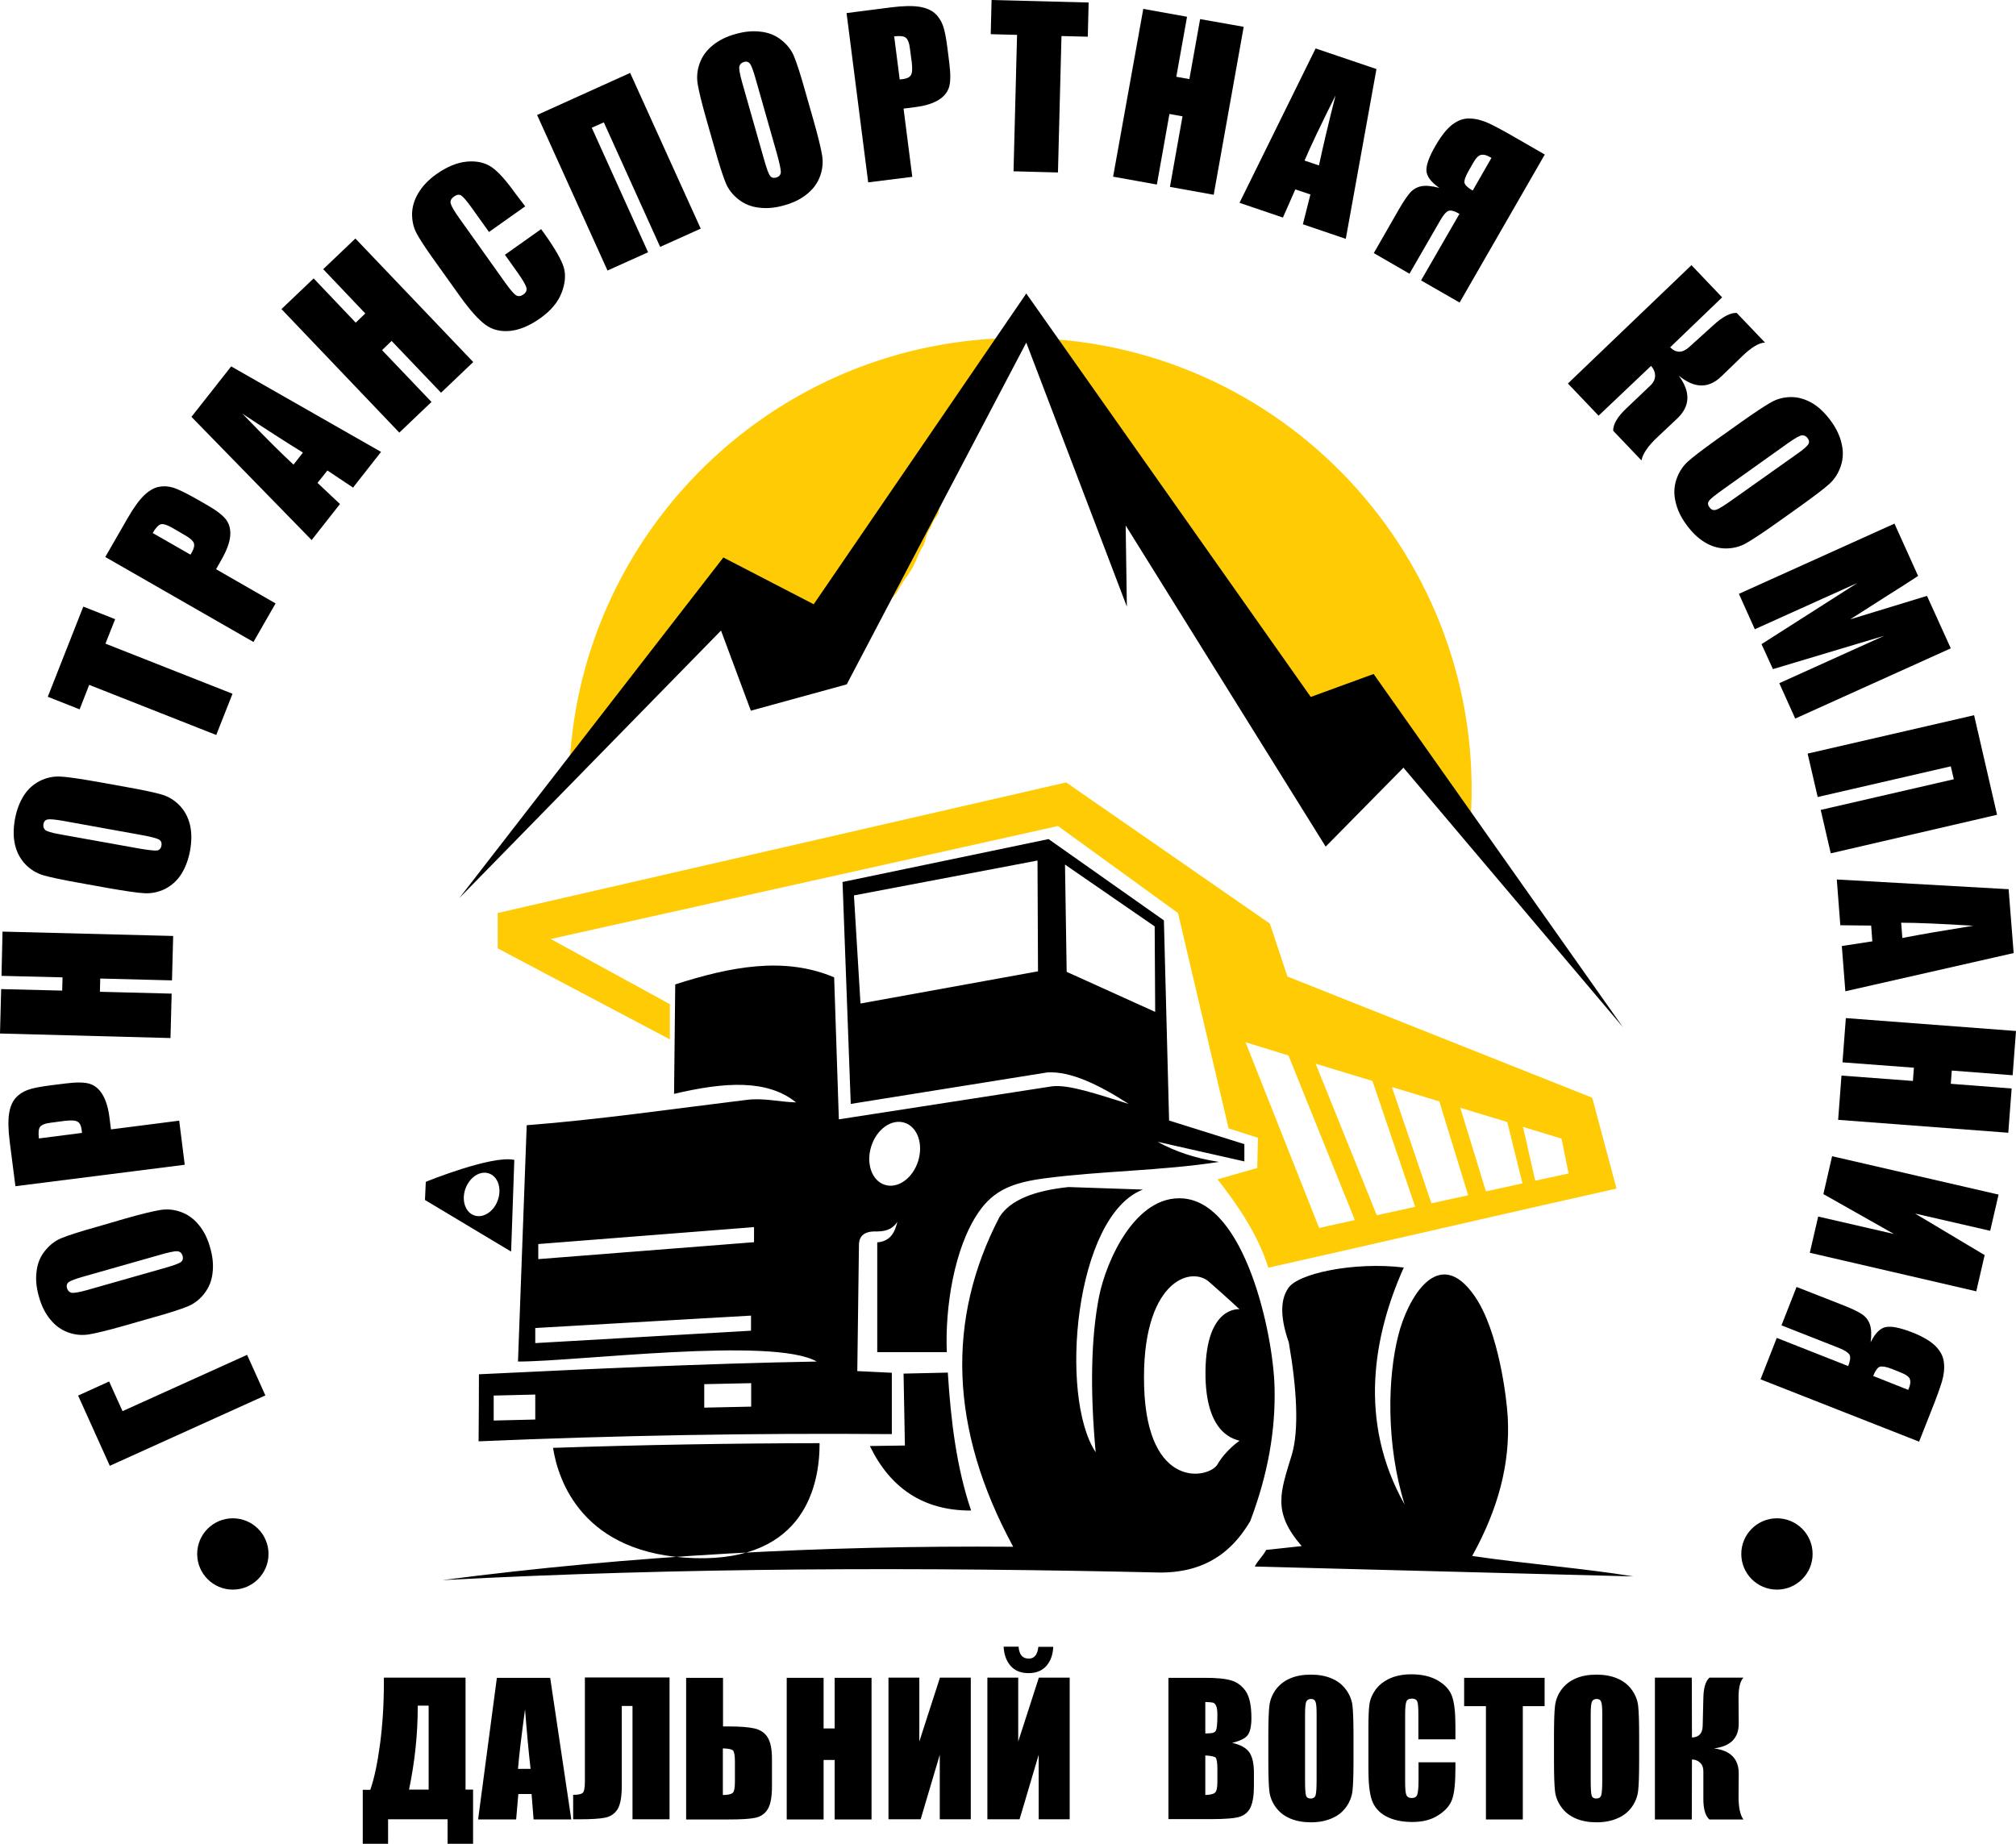 <?xml version="1.0" encoding="utf-8"?>
<!-- Generator: Adobe Illustrator 27.2.0, SVG Export Plug-In . SVG Version: 6.00 Build 0)  -->
<svg version="1.1" id="Layer_1" xmlns="http://www.w3.org/2000/svg" xmlns:xlink="http://www.w3.org/1999/xlink" x="0px" y="0px"
	 viewBox="0 0 120.26 110" style="enable-background:new 0 0 120.26 110;" xml:space="preserve">
<style type="text/css">
	.st0{fill-rule:evenodd;clip-rule:evenodd;fill:#FFCB05;}
	.st1{fill-rule:evenodd;clip-rule:evenodd;}
	.st2{fill:none;stroke:#000000;stroke-width:0.415;stroke-miterlimit:22.926;}
</style>
<g>
	<path class="st0" d="M60.84,20.16c15.6,0,27.9,13.18,26.89,28.72l-0.04-0.06c-0.57-1.09-1.28-1.95-2.15-2.81
		c-1.88-1.92-4.51-3.11-7.41-3.11c-0.59,0-1.19-0.02-1.78,0.02c-0.05-0.62-0.35-1.15-0.85-1.52c-0.23-0.32-0.56-0.55-0.9-0.75
		c-0.19-0.18-0.36-0.32-0.65-0.47l0.05,0.06c0.19,0.19-0.42-0.34-0.62-0.53c-0.15-0.15-0.33-0.29-0.52-0.39
		c-0.16-0.22-0.31-0.38-0.54-0.53c-0.07-0.23-0.19-0.46-0.35-0.66c-0.04-0.06-0.07-0.12-0.11-0.18c-0.08-0.25-0.19-0.44-0.35-0.65
		c-0.02-0.05-0.05-0.11-0.08-0.16c-0.05-0.2-0.14-0.39-0.25-0.57c-0.07-0.19-0.18-0.38-0.31-0.54c-0.05-0.09-0.11-0.19-0.18-0.27
		c-0.11-0.19-0.23-0.34-0.38-0.49c-0.08-0.16-0.16-0.3-0.27-0.44c-0.03-0.06-0.06-0.13-0.09-0.19v0.09l0,0
		c-0.03-0.49-0.23-0.97-0.6-1.34l-0.13-0.13l0.01,0.03c-0.14-0.32-0.36-0.59-0.62-0.81l-0.04-0.06c-0.07-0.14-0.15-0.27-0.24-0.39
		c-0.06-0.11-0.14-0.22-0.22-0.33c-0.14-0.4-0.44-0.77-0.77-1.04l-0.04-0.09c-0.15-0.32-0.39-0.6-0.7-0.81
		c-0.07-0.1-0.14-0.19-0.22-0.28c-0.14-0.4-0.41-0.76-0.79-1.01c-0.24-0.39-0.41-0.61-0.85-0.9c-0.12-0.12-0.24-0.25-0.37-0.36
		c-0.09-0.21-0.17-0.38-0.3-0.56c-0.16-0.33-0.3-0.61-0.59-0.9c-0.04-0.08-0.08-0.16-0.13-0.24c-0.02-0.06-0.05-0.12-0.08-0.19
		c-0.03-0.16-0.08-0.32-0.15-0.48c0-0.45,0-0.89,0-1.34c0-0.11-0.01-0.23-0.03-0.34l-0.16-0.94c-0.05-1.1-0.96-1.98-2.07-1.98
		c-1.15,0-2.07,0.93-2.07,2.07c0,0.58,0,1.16,0,1.74c0,0.21,0.03,0.42,0.09,0.61v0.03c-0.29,0.16-0.45,0.33-0.67,0.55
		c-0.27,0.27-0.45,0.59-0.54,0.93c-0.14,0.26-0.26,0.52-0.31,0.81c-0.15,0.28-0.25,0.53-0.29,0.85c-0.13,0.25-0.22,0.46-0.26,0.75
		l-0.01,0.04c-0.17,0.24-0.29,0.52-0.34,0.82l-0.04,0.09c-0.26,0.33-0.4,0.71-0.44,1.1c-0.04,0.06-0.08,0.12-0.11,0.18
		c-0.15,0.19-0.27,0.41-0.34,0.64c-0.17,0.25-0.29,0.53-0.34,0.82c-0.04,0.09-0.08,0.18-0.11,0.28c-0.06,0.08-0.11,0.17-0.16,0.27
		c-0.22,0.45-0.38,0.94-0.67,1.35c-0.28,0.39-0.54,0.78-0.77,1.2l-0.15,0.18c-0.19,0.18-0.32,0.38-0.44,0.61l-0.22,0.23
		c-0.22,0.22-0.38,0.47-0.49,0.76c-0.26,0.26-0.44,0.45-0.59,0.79c-0.28,0.38-0.44,0.77-0.45,1.24c-0.15,0.02-0.3,0.05-0.44,0.1
		c-0.24,0.04-0.49,0.07-0.73,0.13l-0.61,0.15c-0.24,0.06-0.52,0.05-0.76,0.1l-0.83,0.17c-0.33,0.07-0.75,0.06-1.07,0.15l-0.23,0.06
		c-0.08-0.15-0.17-0.3-0.29-0.43c-0.17-0.8-0.82-1.39-1.56-1.68c-0.47-0.3-0.85-0.32-1.38-0.32v0c-0.58,0-1.16,0.25-1.57,0.72
		l-0.5,0.58l-1.03,1.03c-0.42,0.32-0.77,0.6-0.99,1.09c-0.09,0.08-0.18,0.16-0.25,0.25c-0.17,0.14-0.31,0.3-0.43,0.49
		c-0.15,0.1-0.27,0.2-0.4,0.33c-0.08,0.05-0.16,0.1-0.23,0.16c-0.29,0.16-0.55,0.4-0.74,0.7c-0.28,0.18-0.51,0.42-0.68,0.7
		c-0.12,0.12-0.22,0.26-0.3,0.41c-0.14,0.17-0.21,0.34-0.31,0.53c-0.52,0.26-0.88,0.53-1.13,1.08c-0.09,0.09-0.18,0.18-0.27,0.27
		c-0.19,0.12-0.3,0.22-0.46,0.37C34.32,31.84,46.2,20.16,60.84,20.16"/>
	<polygon class="st1" points="27.4,53.58 43.15,33.26 48.54,36.05 61.22,17.51 78.19,41.58 81.94,40.21 96.81,61.28 83.72,45.8 
		79.08,50.51 67.15,31.35 67.22,36.19 61.22,20.44 50.51,40.83 44.79,42.4 43.01,37.62 	"/>
	<path class="st1" d="M28.55,85.99c8.22-0.35,16.43-0.5,24.65-0.43c0-1.22,0-2.44,0-3.66c-0.69-0.03-1.38-0.07-2.06-0.1
		c0.03-2.54,0.07-5.07,0.1-7.61c0.04-0.44,0.3-0.75,1.06-0.72c0.73,0,1.03-0.27,1.23-0.58c-0.15,0.64-0.42,1.17-1.2,1.23
		c0,2.18,0,4.37,0,6.55c1.38,0,2.77,0,4.15,0c-0.11-2.64,0.43-6.21,1.89-8.34c0.9-1.32,2.04-1.78,3.95-2.03
		c3.43-0.45,6.88-0.44,10.4-0.98c-1.46-0.22-2.65-0.64-3.67-1.2c1.73,0.39,3.45,0.78,5.18,1.17c0-0.34,0-0.69,0-1.03
		c-1.5-0.47-2.99-0.94-4.49-1.41c-0.1-3.98-0.21-7.96-0.31-11.94c-2.3-1.62-4.59-3.23-6.88-4.85c-4.1,0.85-8.2,1.71-12.29,2.56
		c0.16,4.41,0.33,8.83,0.49,13.24c3.97-0.63,7.76-1.25,11.73-1.88c1.36-0.08,3.02,0.7,4.85,1.88c-1.96-0.61-3.6-1.17-4.57-1.05
		c-4.24,0.66-8.48,1.31-12.72,1.97c-0.09-2.82-0.19-5.64-0.28-8.47c-2.98-1.27-6.21-0.63-9.48,0.42c-0.02,2.18-0.05,4.36-0.07,6.53
		c3.06-0.72,5.56-0.87,7.28,0.51c-1.04-0.03-1.92-0.28-2.96-0.15c-4.44,0.54-8.88,1.19-13.11,1.51c-0.17,4.7-0.35,9.4-0.52,14.1
		c3.41,0.01,15.22-1.5,17.82,0c-6.67,0.12-13.48,0.44-20.15,0.76C28.57,83.32,28.56,84.66,28.55,85.99 M65.36,86.64
		c-2.21-3.33-1.25-14.12,2.82-15.67c-1.48-0.05-2.96-0.1-4.44-0.15c-1.98,0.21-3.46,0.74-4.12,1.79c-3.16,6.08-3,12.63,0.82,19.67
		c-11.41-0.09-22.76,0.52-34.05,1.99c14.36-0.76,28.64-0.78,42.88-0.45c2.09-0.02,3.95-0.76,5.31-3.07
		c1.06-2.79,1.52-5.45,1.45-8.01c-0.09-3.25-1.77-10.93-5.44-11.24c-2.85-0.24-4.6,3.71-5.03,5.86
		C65.08,79.82,65.02,82.92,65.36,86.64z M73.94,85.96c0,0-0.81,0.54-1.31,1.4c-0.5,0.86-4.2,1.58-4.38-4.65
		c-0.18-6.23,2.76-7.23,3.88-6.23c1.13,0.99,1.81,1.63,1.81,1.63s-1.99-0.23-2.03,3.7C71.87,85.74,73.81,85.87,73.94,85.96z
		 M53.9,81.95c0.88-0.02,1.76-0.04,2.64-0.06c0.18,2.87,0.52,5.67,1.39,8.23c-2.84,0.01-4.82-1.33-6.04-3.85
		c0.7-0.01,1.39-0.02,2.09-0.03C53.95,84.81,53.93,83.38,53.9,81.95z M32.99,86.38c0.3,1.91,1.73,6.39,8.47,6.58
		c6.6,0.19,7.44-4.45,7.43-6.86C43.6,86.11,38.3,86.2,32.99,86.38z M30.68,69.2l-0.19,5.47l-5.14-3.08l0.05-1.08
		C25.41,70.5,29.36,68.9,30.68,69.2z M54.77,69.27c0.32-1.02-0.04-2.05-0.82-2.29c-0.77-0.24-1.66,0.39-1.98,1.42
		c-0.32,1.02,0.04,2.05,0.82,2.29C53.56,70.93,54.45,70.3,54.77,69.27z M29.71,71.56c0.23-0.7-0.03-1.4-0.57-1.56
		c-0.54-0.17-1.16,0.27-1.39,0.96c-0.23,0.7,0.03,1.4,0.57,1.56C28.86,72.69,29.49,72.25,29.71,71.56z M83.79,89.76
		c-2.8-4.96-1.86-10.1-0.05-14.14c-2.97-0.36-6.39,0.36-6.91,1.26c-0.5,0.75-0.42,1.86,0.05,3.21c0.48,2.74,0.62,5.23,0.18,6.7
		c-0.67,2.22-1.19,3.4,0.59,5.45c-0.71,0.08-1.42,0.15-2.12,0.23c-0.23,0.42-0.45,0.57-0.68,0.99l22.59,0.59
		c-3.08-0.5-6.18-0.72-9.62-1.22c1.54-2.78,2.28-5.49,2.12-8.31c-0.06-1.06-0.53-5.08-1.95-7.16c-2.2-3.23-4.05,0.2-4.57,2.28
		C82.77,82.15,82.67,86.16,83.79,89.76z M32.11,74.22l12.87-1.01v0.9l-12.87,1.01V74.22z M31.93,79.23l12.87-0.74v0.9l-12.87,0.74
		V79.23z M42.01,82.58l2.8-0.06v1.4l-2.8,0.06V82.58z M29.45,83.26l2.48-0.06v1.49l-2.48,0.06V83.26z M50.94,53.42l0.39,6.45
		l10.59-1.92l-0.03-6.61L50.94,53.42z M63.53,51.58l0.1,6.4l5.28,2.39l-0.03-5.1L63.53,51.58z"/>
	<path class="st0" d="M91.58,70.44l1.99-0.43l-0.42-2.08l-2.3-0.7L91.58,70.44z M88.64,71.08l2.18-0.48l-0.91-3.66l-2.8-0.85
		L88.64,71.08z M85.39,71.79l2.19-0.48l-1.72-5.6l-2.83-0.86L85.39,71.79z M82.13,72.5l2.29-0.5l-2.55-7.51l-3.39-1.03L82.13,72.5z
		 M74.3,62.18l4.39,11.08l2.13-0.47l-3.96-9.82C75.31,62.49,74.31,62.18,74.3,62.18z M39.96,59.91v2.1l-10.27-5.43v-2.11l33.91-7.79
		l12.15,8.42c0.35,1.05,0.7,2.11,1.05,3.16c6.06,2.41,12.12,4.82,18.18,7.23c0.48,1.81,0.97,3.61,1.45,5.42
		c-6.97,1.56-13.8,3.16-20.77,4.72c-0.59-1.89-1.75-3.64-3.03-5.27c0.79-0.23,1.58-0.45,2.37-0.68c0.01-0.6,0.03-1.2,0.04-1.8
		c-0.58-0.19-1.17-0.37-1.75-0.56l-3.02-12.85l-7.16-5.19l-30.26,6.74L39.96,59.91z"/>
	<g>
		<path d="M64.94,0.15l-0.05,2.04l-1.57-0.04l-0.21,8.14l-2.65-0.07l0.21-8.14L59.1,2.04L59.15,0L64.94,0.15z"/>
	</g>
	<g>
		<path d="M74.19,1.6L72.4,11.62l-2.61-0.47l0.75-4.21l-0.78-0.14l-0.75,4.21l-2.61-0.47L68.2,0.53l2.61,0.47l-0.64,3.58l0.78,0.14
			l0.64-3.58L74.19,1.6z"/>
	</g>
	<g>
		<path d="M50.5,0.78l2.65-0.34c0.71-0.09,1.27-0.1,1.67-0.04c0.4,0.06,0.71,0.19,0.93,0.38c0.22,0.19,0.38,0.43,0.49,0.72
			c0.11,0.29,0.2,0.75,0.28,1.39l0.11,0.88c0.08,0.64,0.08,1.12-0.02,1.44c-0.1,0.31-0.31,0.57-0.65,0.77
			c-0.34,0.2-0.79,0.34-1.36,0.41l-0.7,0.09l0.52,4.07l-2.63,0.33L50.5,0.78z M53.34,2.17l0.33,2.57c0.08-0.01,0.14-0.01,0.19-0.02
			c0.24-0.03,0.4-0.11,0.48-0.24c0.08-0.13,0.09-0.38,0.05-0.76L54.28,2.9c-0.04-0.35-0.13-0.56-0.25-0.65
			C53.91,2.15,53.68,2.13,53.34,2.17z"/>
	</g>
	<g>
		<path d="M82.11,4.12l-1.83,10.13l-2.56-0.87l0.45-1.78l-0.9-0.3l-0.74,1.68l-2.59-0.88l4.54-9.21L82.11,4.12z M78.68,9.87
			c0.24-1.13,0.57-2.53,0.99-4.18c-0.88,1.76-1.5,3.06-1.85,3.89L78.68,9.87z"/>
	</g>
	<g>
		<path d="M48.52,7.15c0.28,0.98,0.45,1.69,0.52,2.11c0.07,0.42,0.03,0.84-0.12,1.25c-0.15,0.41-0.4,0.76-0.77,1.06
			c-0.36,0.3-0.82,0.53-1.37,0.68c-0.52,0.15-1.02,0.2-1.49,0.14c-0.47-0.05-0.87-0.21-1.23-0.49c-0.35-0.27-0.61-0.6-0.77-0.99
			c-0.16-0.39-0.39-1.09-0.67-2.1l-0.48-1.68c-0.28-0.98-0.45-1.69-0.52-2.11c-0.07-0.42-0.03-0.84,0.12-1.25
			c0.15-0.41,0.4-0.76,0.77-1.06c0.36-0.3,0.82-0.53,1.37-0.68c0.52-0.15,1.02-0.2,1.49-0.14c0.47,0.05,0.88,0.21,1.23,0.49
			c0.35,0.27,0.61,0.6,0.77,0.99c0.16,0.39,0.39,1.09,0.67,2.1L48.52,7.15z M45.06,4.65c-0.13-0.46-0.24-0.74-0.32-0.85
			c-0.09-0.11-0.21-0.15-0.37-0.1c-0.13,0.04-0.22,0.12-0.26,0.24c-0.04,0.12,0.01,0.44,0.15,0.94l1.3,4.57
			c0.16,0.57,0.28,0.91,0.37,1.03c0.08,0.12,0.21,0.16,0.38,0.11c0.17-0.05,0.26-0.16,0.27-0.32c0-0.17-0.08-0.54-0.24-1.12
			L45.06,4.65z"/>
	</g>
	<g>
		<path d="M87.07,18.05l-2.3-1.32l2.29-3.97c-0.29-0.17-0.51-0.23-0.65-0.18c-0.14,0.05-0.3,0.23-0.49,0.56l-1.84,3.19l-2.13-1.23
			l1.51-2.63c0.26-0.45,0.48-0.77,0.66-0.98c0.18-0.2,0.41-0.33,0.67-0.38c0.27-0.05,0.62-0.02,1.07,0.1
			c-0.5-0.35-0.76-0.7-0.77-1.04c-0.01-0.34,0.17-0.84,0.55-1.49c0.34-0.59,0.68-1.01,1.01-1.26c0.34-0.25,0.68-0.37,1.04-0.35
			c0.36,0.01,0.73,0.11,1.11,0.28c0.38,0.18,0.95,0.48,1.72,0.93l1.63,0.94L87.07,18.05z M87.85,11.37l1.12-1.95l-0.11-0.06
			c-0.19-0.11-0.36-0.15-0.51-0.12c-0.15,0.03-0.3,0.18-0.46,0.46l-0.28,0.49c-0.19,0.33-0.27,0.56-0.25,0.71
			C87.39,11.04,87.55,11.2,87.85,11.37z"/>
	</g>
	<g>
		<path d="M41.8,13.64l-2.42,1.09L36.02,7.3l-0.72,0.32l3.36,7.43l-2.42,1.09l-4.2-9.28l5.55-2.51L41.8,13.64z"/>
	</g>
	<g>
		<path d="M31.33,12.31l-2.16,1.53l-1.03-1.44c-0.3-0.42-0.51-0.66-0.63-0.74c-0.12-0.07-0.26-0.05-0.42,0.06
			c-0.18,0.13-0.25,0.27-0.2,0.43c0.04,0.16,0.21,0.45,0.51,0.87l2.74,3.85c0.29,0.4,0.5,0.65,0.63,0.74
			c0.14,0.09,0.29,0.07,0.45-0.04c0.16-0.11,0.22-0.25,0.18-0.41c-0.04-0.16-0.22-0.47-0.54-0.92l-0.74-1.04l2.16-1.53l0.23,0.32
			c0.61,0.86,0.98,1.51,1.12,1.96c0.13,0.45,0.09,0.95-0.13,1.52c-0.22,0.57-0.64,1.06-1.25,1.5c-0.63,0.45-1.23,0.71-1.81,0.77
			c-0.57,0.06-1.07-0.06-1.49-0.37c-0.42-0.31-0.92-0.87-1.5-1.68l-1.73-2.42c-0.42-0.6-0.72-1.06-0.89-1.39
			c-0.17-0.33-0.25-0.7-0.25-1.12c0.01-0.42,0.13-0.84,0.38-1.25c0.25-0.42,0.61-0.79,1.07-1.12c0.64-0.45,1.25-0.7,1.84-0.75
			c0.59-0.05,1.08,0.07,1.47,0.34c0.39,0.27,0.86,0.8,1.41,1.57L31.33,12.31z"/>
	</g>
	<g>
		<path d="M100.9,15.82l1.83,1.92l-3.1,2.98c0.35,0.35,0.73,0.35,1.13-0.01l1.47-1.33c0.54-0.49,1-0.73,1.37-0.71l1.69,1.77
			c-0.34,0-0.8,0.27-1.35,0.8l-1.26,1.22c-0.76,0.73-1.6,0.72-2.54-0.05c0.72,0.97,0.69,1.82-0.09,2.56l-1.18,1.11
			c-0.56,0.53-0.88,0.99-0.95,1.39l-1.69-1.77c-0.01-0.38,0.25-0.83,0.78-1.33l1.44-1.37c0.18-0.17,0.28-0.37,0.28-0.58
			c0-0.22-0.08-0.41-0.24-0.59l-3.13,2.97l-1.83-1.92L100.9,15.82z"/>
	</g>
	<g>
		<path d="M21.2,14.23l7.03,7.37l-1.92,1.83l-2.95-3.09l-0.57,0.55l2.95,3.09l-1.92,1.83l-7.03-7.37l1.92-1.83l2.51,2.64l0.57-0.55
			l-2.51-2.64L21.2,14.23z"/>
	</g>
	<g>
		<path d="M105.97,31.21c-0.83,0.59-1.44,0.99-1.81,1.2c-0.37,0.21-0.78,0.31-1.21,0.31c-0.43,0-0.85-0.12-1.26-0.37
			c-0.4-0.24-0.77-0.6-1.11-1.07c-0.32-0.44-0.53-0.89-0.63-1.35c-0.11-0.46-0.09-0.9,0.05-1.32c0.14-0.42,0.36-0.77,0.67-1.06
			c0.31-0.28,0.9-0.73,1.75-1.34l1.42-1.01c0.83-0.59,1.44-0.99,1.81-1.2c0.37-0.21,0.78-0.31,1.21-0.31c0.43,0,0.85,0.13,1.26,0.37
			c0.4,0.24,0.77,0.6,1.11,1.07c0.32,0.44,0.53,0.89,0.63,1.35c0.11,0.46,0.09,0.9-0.05,1.32c-0.14,0.42-0.36,0.77-0.67,1.06
			c-0.31,0.28-0.9,0.73-1.75,1.34L105.97,31.21z M107.16,27.11c0.39-0.27,0.62-0.47,0.7-0.59c0.08-0.12,0.07-0.25-0.03-0.38
			c-0.08-0.11-0.19-0.17-0.32-0.17s-0.41,0.16-0.84,0.46l-3.87,2.76c-0.48,0.34-0.77,0.57-0.85,0.69c-0.09,0.12-0.08,0.25,0.03,0.39
			c0.1,0.15,0.24,0.19,0.4,0.14c0.16-0.05,0.48-0.25,0.97-0.6L107.16,27.11z"/>
	</g>
	<g>
		<path d="M13.79,21.86l8.94,5.1l-1.67,2.13l-1.53-1.02l-0.59,0.74l1.34,1.26l-1.69,2.15l-7.17-7.35L13.79,21.86z M18.07,27
			c-0.99-0.61-2.19-1.38-3.61-2.32c1.37,1.42,2.38,2.43,3.05,3.04L18.07,27z"/>
	</g>
	<g>
		<path d="M116.37,38.68l-9.28,4.19l-0.95-2.11l6.26-2.83l-6.64,1.99l-0.68-1.49l5.72-3.65l-6.12,2.76l-0.95-2.11l9.28-4.19
			l1.41,3.12c-0.52,0.34-1.13,0.74-1.84,1.18l-2.21,1.41l4.58-1.4L116.37,38.68z"/>
	</g>
	<g>
		<path d="M6.28,33.23l1.33-2.31c0.36-0.63,0.69-1.08,0.98-1.36c0.29-0.28,0.58-0.45,0.86-0.51c0.28-0.06,0.57-0.05,0.87,0.04
			c0.3,0.09,0.72,0.3,1.28,0.61l0.77,0.44c0.56,0.32,0.94,0.62,1.13,0.88c0.19,0.27,0.27,0.59,0.23,0.98
			c-0.04,0.39-0.21,0.84-0.49,1.34l-0.35,0.62l3.55,2.04l-1.32,2.3L6.28,33.23z M9.11,31.8l2.25,1.29c0.04-0.06,0.08-0.12,0.1-0.17
			c0.12-0.21,0.15-0.39,0.1-0.53c-0.06-0.14-0.25-0.31-0.58-0.49l-0.72-0.42c-0.3-0.17-0.53-0.24-0.67-0.2
			C9.44,31.33,9.28,31.5,9.11,31.8z"/>
	</g>
	<g>
		<path d="M109.21,50.91l-0.6-2.59l7.94-1.83l-0.18-0.77l-7.94,1.83l-0.6-2.59l9.93-2.29l1.37,5.94L109.21,50.91z"/>
	</g>
	<g>
		<path d="M4.97,36.19l1.9,0.75L6.29,38.4l7.58,2.99l-0.97,2.46l-7.58-2.99l-0.57,1.46l-1.9-0.75L4.97,36.19z"/>
	</g>
	<g>
		<path d="M120.12,56.86l-10.04,2.28l-0.21-2.7l1.82-0.28l-0.07-0.94l-1.84-0.02l-0.21-2.73l10.25,0.58L120.12,56.86z M113.48,55.96
			c1.14-0.22,2.55-0.46,4.23-0.73c-1.96-0.12-3.4-0.18-4.3-0.18L113.48,55.96z"/>
	</g>
	<g>
		<path d="M7.51,46.95c1.01,0.18,1.72,0.33,2.13,0.45c0.41,0.12,0.77,0.34,1.07,0.65c0.3,0.31,0.51,0.7,0.62,1.15
			c0.11,0.46,0.11,0.97,0.01,1.54c-0.1,0.54-0.27,1-0.52,1.4c-0.25,0.4-0.58,0.69-0.97,0.89c-0.4,0.2-0.81,0.28-1.23,0.26
			c-0.42-0.02-1.15-0.13-2.18-0.31l-1.72-0.31C3.71,52.49,3,52.34,2.59,52.22c-0.41-0.12-0.77-0.34-1.07-0.65
			c-0.3-0.31-0.51-0.7-0.62-1.15c-0.11-0.46-0.11-0.97-0.01-1.54c0.1-0.54,0.27-1,0.52-1.4s0.58-0.69,0.97-0.89
			c0.4-0.2,0.81-0.28,1.23-0.26c0.42,0.02,1.15,0.13,2.18,0.31L7.51,46.95z M3.75,48.97c-0.47-0.08-0.77-0.11-0.91-0.08
			c-0.14,0.03-0.22,0.12-0.25,0.28c-0.02,0.14,0.01,0.25,0.1,0.34c0.09,0.09,0.4,0.18,0.91,0.27l4.68,0.84
			c0.58,0.1,0.95,0.14,1.09,0.12c0.14-0.02,0.23-0.12,0.26-0.29c0.03-0.18-0.03-0.31-0.18-0.38s-0.52-0.17-1.11-0.27L3.75,48.97z"/>
	</g>
	<g>
		<path d="M119.8,67.58l-10.15-0.77l0.2-2.64l4.26,0.32l0.06-0.79l-4.26-0.32l0.2-2.64l10.15,0.77l-0.2,2.64l-3.63-0.28l-0.06,0.79
			l3.63,0.28L119.8,67.58z"/>
	</g>
	<g>
		<path d="M0.15,55.58l10.18,0.26l-0.07,2.65l-4.28-0.11l-0.02,0.79l4.28,0.11l-0.07,2.65L0,61.66l0.07-2.65l3.64,0.09l0.02-0.79
			l-3.64-0.09L0.15,55.58z"/>
	</g>
	<g>
		<path d="M107.96,74.74l0.5-2.16l4.52,1.04l-4.21-2.38l0.52-2.26l9.93,2.29l-0.5,2.16l-4.48-1.03l4.15,2.48l-0.5,2.16L107.96,74.74
			z"/>
	</g>
	<g>
		<path d="M0.92,70.77l-0.34-2.65c-0.09-0.71-0.1-1.27-0.04-1.67c0.06-0.4,0.19-0.71,0.38-0.93c0.19-0.22,0.43-0.38,0.72-0.49
			c0.29-0.11,0.76-0.2,1.39-0.28l0.88-0.11c0.64-0.08,1.12-0.08,1.44,0.02c0.31,0.1,0.57,0.31,0.77,0.65
			c0.2,0.34,0.34,0.79,0.41,1.36l0.09,0.71l4.07-0.52l0.33,2.63L0.92,70.77z M2.32,67.92l2.57-0.33c-0.01-0.08-0.01-0.14-0.02-0.19
			c-0.03-0.24-0.11-0.4-0.24-0.48c-0.13-0.08-0.38-0.09-0.76-0.05l-0.83,0.11c-0.35,0.04-0.56,0.13-0.65,0.25
			C2.3,67.35,2.28,67.58,2.32,67.92z"/>
	</g>
	<g>
		<path d="M105.02,82.29l0.97-2.47l4.26,1.68c0.12-0.31,0.15-0.53,0.08-0.67c-0.07-0.13-0.28-0.27-0.63-0.41l-3.43-1.35l0.9-2.29
			l2.83,1.11c0.48,0.19,0.83,0.36,1.06,0.51c0.23,0.15,0.39,0.35,0.48,0.61c0.09,0.26,0.11,0.61,0.05,1.07
			c0.27-0.55,0.58-0.85,0.92-0.91c0.34-0.06,0.86,0.05,1.56,0.32c0.63,0.25,1.09,0.52,1.39,0.82c0.3,0.3,0.46,0.62,0.5,0.98
			c0.04,0.36,0,0.74-0.12,1.14c-0.12,0.4-0.34,1.01-0.67,1.83l-0.69,1.75L105.02,82.29z M111.74,82.09l2.09,0.83l0.05-0.12
			c0.08-0.21,0.1-0.38,0.05-0.52c-0.05-0.14-0.23-0.27-0.53-0.39l-0.52-0.21c-0.35-0.14-0.6-0.18-0.74-0.14
			C112,81.59,111.87,81.77,111.74,82.09z"/>
	</g>
	<g>
		<path d="M7.44,72.71c0.98-0.28,1.69-0.45,2.11-0.52c0.42-0.07,0.84-0.03,1.25,0.12c0.41,0.15,0.76,0.4,1.06,0.77
			c0.3,0.36,0.53,0.82,0.68,1.37c0.15,0.52,0.2,1.02,0.14,1.49c-0.05,0.47-0.21,0.87-0.49,1.23c-0.27,0.35-0.6,0.61-0.99,0.77
			c-0.39,0.16-1.09,0.39-2.1,0.67l-1.68,0.48c-0.98,0.28-1.69,0.45-2.11,0.52c-0.42,0.07-0.84,0.03-1.25-0.12
			c-0.41-0.15-0.76-0.4-1.06-0.77c-0.3-0.36-0.53-0.82-0.68-1.37c-0.15-0.52-0.2-1.02-0.14-1.48c0.05-0.47,0.21-0.88,0.49-1.23
			s0.6-0.61,0.99-0.77c0.39-0.16,1.09-0.39,2.1-0.67L7.44,72.71z M4.95,76.17c-0.46,0.13-0.74,0.24-0.85,0.32
			c-0.11,0.09-0.15,0.21-0.1,0.37c0.04,0.13,0.12,0.22,0.24,0.26c0.12,0.04,0.44-0.01,0.94-0.15l4.57-1.3
			c0.57-0.16,0.91-0.28,1.03-0.37c0.12-0.08,0.16-0.21,0.11-0.38c-0.05-0.17-0.16-0.26-0.32-0.27c-0.17-0.01-0.54,0.07-1.12,0.24
			L4.95,76.17z"/>
	</g>
	<g>
		<path d="M6.51,82.42l0.8,1.77l7.43-3.36l1.09,2.42l-9.28,4.2l-1.89-4.19L6.51,82.42z"/>
	</g>
	<g>
		<path d="M28.22,110H26.7v-1.46h-3.55V110h-1.51v-3.22h0.45c0.24-0.69,0.43-1.6,0.58-2.73c0.15-1.13,0.23-2.36,0.23-3.7v-0.26h4.87
			v6.68h0.45V110z M25.57,106.77v-5.01h-0.65v0.06c0,1.62-0.17,3.27-0.52,4.95H25.57z"/>
	</g>
	<g>
		<path d="M32.82,100.1l1.26,8.45h-2.25l-0.12-1.52h-0.79l-0.13,1.52h-2.27l1.12-8.45H32.82z M31.65,105.53
			c-0.11-0.96-0.22-2.14-0.33-3.55c-0.22,1.62-0.36,2.8-0.42,3.55H31.65z"/>
	</g>
	<g>
		<path d="M39.93,108.54h-2.2v-6.76h-0.64v4.78c0,0.63-0.08,1.08-0.24,1.36c-0.16,0.27-0.41,0.45-0.74,0.52s-0.86,0.1-1.58,0.1
			h-0.34v-1.46c0.27,0,0.45-0.03,0.55-0.1c0.1-0.07,0.15-0.29,0.15-0.68v-6.22h5.05V108.54z"/>
	</g>
	<g>
		<path d="M46.05,106.57c0,0.63-0.08,1.08-0.25,1.36c-0.16,0.27-0.41,0.45-0.74,0.52c-0.33,0.07-0.86,0.1-1.59,0.1h-2.54v-8.45h2.2
			v2.9h0.34c0.68,0,1.19,0.04,1.54,0.12c0.35,0.08,0.61,0.26,0.78,0.53s0.26,0.7,0.26,1.29V106.57z M43.84,106.31v-1.22
			c0-0.35-0.04-0.57-0.11-0.65c-0.07-0.08-0.27-0.12-0.61-0.13v2.78c0.28,0,0.47-0.04,0.57-0.11
			C43.79,106.91,43.84,106.69,43.84,106.31z"/>
	</g>
	<g>
		<path d="M51.99,100.1v8.45h-2.2V105h-0.66v3.55h-2.2v-8.45h2.2v3.02h0.66v-3.02H51.99z"/>
	</g>
	<g>
		<path d="M57.9,108.54h-1.84v-3.85l-1.14,3.85H53v-8.45h1.84v3.81l1.23-3.81h1.84V108.54z"/>
	</g>
	<g>
		<path d="M63.8,108.54h-1.84v-3.85l-1.14,3.85H58.9v-8.45h1.84v3.81l1.23-3.81h1.84V108.54z M61.94,98.25h0.89
			c-0.02,0.47-0.16,0.85-0.41,1.14c-0.26,0.29-0.61,0.43-1.07,0.43c-0.46,0-0.82-0.15-1.07-0.44c-0.25-0.29-0.39-0.67-0.41-1.14
			h0.89c0.04,0.48,0.24,0.71,0.59,0.71C61.69,98.97,61.89,98.73,61.94,98.25z"/>
	</g>
	<g>
		<path d="M69.7,100.1h2.19c0.69,0,1.22,0.05,1.57,0.16c0.36,0.11,0.64,0.33,0.86,0.65c0.22,0.33,0.33,0.86,0.33,1.59
			c0,0.49-0.08,0.84-0.23,1.03c-0.15,0.19-0.46,0.34-0.92,0.45c0.51,0.11,0.85,0.31,1.03,0.57c0.18,0.27,0.27,0.67,0.27,1.22v0.78
			c0,0.57-0.07,0.99-0.2,1.27c-0.13,0.28-0.34,0.46-0.62,0.56c-0.29,0.1-0.87,0.15-1.75,0.15H69.7V100.1z M71.9,101.54v1.88
			c0.09,0,0.17-0.01,0.22-0.01c0.22,0,0.35-0.05,0.41-0.16s0.09-0.41,0.09-0.91c0-0.26-0.02-0.45-0.07-0.56s-0.11-0.17-0.19-0.2
			C72.27,101.56,72.12,101.55,71.9,101.54z M71.9,104.73v2.36c0.31-0.01,0.51-0.06,0.59-0.15c0.09-0.09,0.13-0.3,0.13-0.64v-0.79
			c0-0.36-0.04-0.58-0.11-0.66C72.42,104.79,72.22,104.75,71.9,104.73z"/>
	</g>
	<g>
		<path d="M80.74,105.04c0,0.85-0.02,1.45-0.06,1.8c-0.04,0.35-0.17,0.68-0.38,0.97c-0.21,0.29-0.49,0.52-0.85,0.67
			c-0.36,0.16-0.78,0.24-1.25,0.24c-0.45,0-0.86-0.07-1.22-0.22c-0.36-0.15-0.65-0.37-0.87-0.67c-0.22-0.3-0.35-0.62-0.39-0.97
			c-0.04-0.35-0.06-0.96-0.06-1.83v-1.45c0-0.85,0.02-1.45,0.06-1.8c0.04-0.35,0.17-0.68,0.38-0.97c0.21-0.29,0.5-0.52,0.85-0.67
			c0.36-0.16,0.78-0.23,1.25-0.23c0.45,0,0.86,0.07,1.22,0.22c0.36,0.15,0.65,0.37,0.87,0.67c0.22,0.3,0.35,0.62,0.39,0.97
			c0.04,0.35,0.06,0.96,0.06,1.83V105.04z M78.54,102.27c0-0.39-0.02-0.64-0.07-0.75c-0.04-0.11-0.13-0.16-0.27-0.16
			c-0.11,0-0.2,0.04-0.26,0.13c-0.06,0.09-0.09,0.35-0.09,0.79v3.94c0,0.49,0.02,0.79,0.06,0.91s0.13,0.17,0.28,0.17
			c0.15,0,0.25-0.07,0.29-0.2c0.04-0.13,0.06-0.45,0.06-0.94V102.27z"/>
	</g>
	<g>
		<path d="M86.81,103.77h-2.2v-1.47c0-0.43-0.02-0.69-0.07-0.8c-0.05-0.11-0.15-0.16-0.31-0.16c-0.18,0-0.3,0.06-0.34,0.19
			c-0.05,0.13-0.07,0.41-0.07,0.83v3.92c0,0.41,0.02,0.68,0.07,0.8c0.05,0.13,0.16,0.19,0.33,0.19c0.16,0,0.27-0.06,0.32-0.19
			c0.05-0.13,0.08-0.42,0.08-0.88v-1.06h2.2v0.33c0,0.87-0.06,1.49-0.19,1.86c-0.12,0.37-0.4,0.69-0.82,0.96
			c-0.42,0.28-0.94,0.41-1.56,0.41c-0.64,0-1.17-0.12-1.59-0.35c-0.42-0.23-0.69-0.56-0.83-0.97c-0.14-0.41-0.2-1.03-0.2-1.86v-2.47
			c0-0.61,0.02-1.07,0.06-1.37c0.04-0.3,0.17-0.6,0.37-0.88c0.21-0.28,0.49-0.5,0.86-0.67c0.37-0.16,0.79-0.24,1.27-0.24
			c0.65,0,1.18,0.13,1.6,0.38c0.42,0.25,0.7,0.56,0.83,0.94c0.13,0.37,0.2,0.95,0.2,1.74V103.77z"/>
	</g>
	<g>
		<path d="M92.14,100.1v1.69h-1.3v6.76h-2.2v-6.76h-1.3v-1.69H92.14z"/>
	</g>
	<g>
		<path d="M97.78,105.04c0,0.85-0.02,1.45-0.06,1.8c-0.04,0.35-0.17,0.68-0.38,0.97c-0.21,0.29-0.49,0.52-0.85,0.67
			c-0.36,0.16-0.78,0.24-1.25,0.24c-0.45,0-0.86-0.07-1.22-0.22c-0.36-0.15-0.65-0.37-0.87-0.67c-0.22-0.3-0.35-0.62-0.39-0.97
			c-0.04-0.35-0.06-0.96-0.06-1.83v-1.45c0-0.85,0.02-1.45,0.06-1.8c0.04-0.35,0.17-0.68,0.38-0.97c0.21-0.29,0.5-0.52,0.85-0.67
			c0.36-0.16,0.78-0.23,1.25-0.23c0.45,0,0.86,0.07,1.22,0.22c0.36,0.15,0.65,0.37,0.87,0.67c0.22,0.3,0.35,0.62,0.39,0.97
			c0.04,0.35,0.06,0.96,0.06,1.83V105.04z M95.58,102.27c0-0.39-0.02-0.64-0.07-0.75c-0.04-0.11-0.13-0.16-0.27-0.16
			c-0.11,0-0.2,0.04-0.26,0.13c-0.06,0.09-0.09,0.35-0.09,0.79v3.94c0,0.49,0.02,0.79,0.06,0.91s0.13,0.17,0.28,0.17
			c0.15,0,0.25-0.07,0.29-0.2c0.04-0.13,0.06-0.45,0.06-0.94V102.27z"/>
	</g>
	<g>
		<path d="M98.72,100.09h2.2l0.01,3.57c0.41-0.01,0.63-0.24,0.64-0.69l0.04-1.65c0.01-0.61,0.13-1.02,0.36-1.23H104
			c-0.2,0.21-0.3,0.63-0.29,1.27l0.01,1.45c0.01,0.88-0.49,1.38-1.48,1.5c0.99,0.12,1.49,0.63,1.48,1.52l-0.01,1.35
			c0,0.64,0.09,1.1,0.29,1.37h-2.03c-0.24-0.21-0.36-0.62-0.36-1.23v-1.65c0-0.21-0.06-0.38-0.19-0.5c-0.13-0.13-0.29-0.19-0.49-0.2
			l-0.01,3.58h-2.2V100.09z"/>
	</g>
	<path class="st1" d="M13.89,90.79c1.06,0,1.92,0.86,1.92,1.92c0,1.06-0.86,1.92-1.92,1.92c-1.06,0-1.92-0.86-1.92-1.92
		C11.97,91.65,12.83,90.79,13.89,90.79z"/>
	<path class="st2" d="M13.89,90.79c1.06,0,1.92,0.86,1.92,1.92c0,1.06-0.86,1.92-1.92,1.92c-1.06,0-1.92-0.86-1.92-1.92
		C11.97,91.65,12.83,90.79,13.89,90.79z"/>
	<path class="st1" d="M106,90.79c1.06,0,1.92,0.86,1.92,1.92c0,1.06-0.86,1.92-1.92,1.92c-1.06,0-1.92-0.86-1.92-1.92
		C104.08,91.65,104.94,90.79,106,90.79z"/>
	<path class="st2" d="M106,90.79c1.06,0,1.92,0.86,1.92,1.92c0,1.06-0.86,1.92-1.92,1.92c-1.06,0-1.92-0.86-1.92-1.92
		C104.08,91.65,104.94,90.79,106,90.79z"/>
</g>
</svg>
